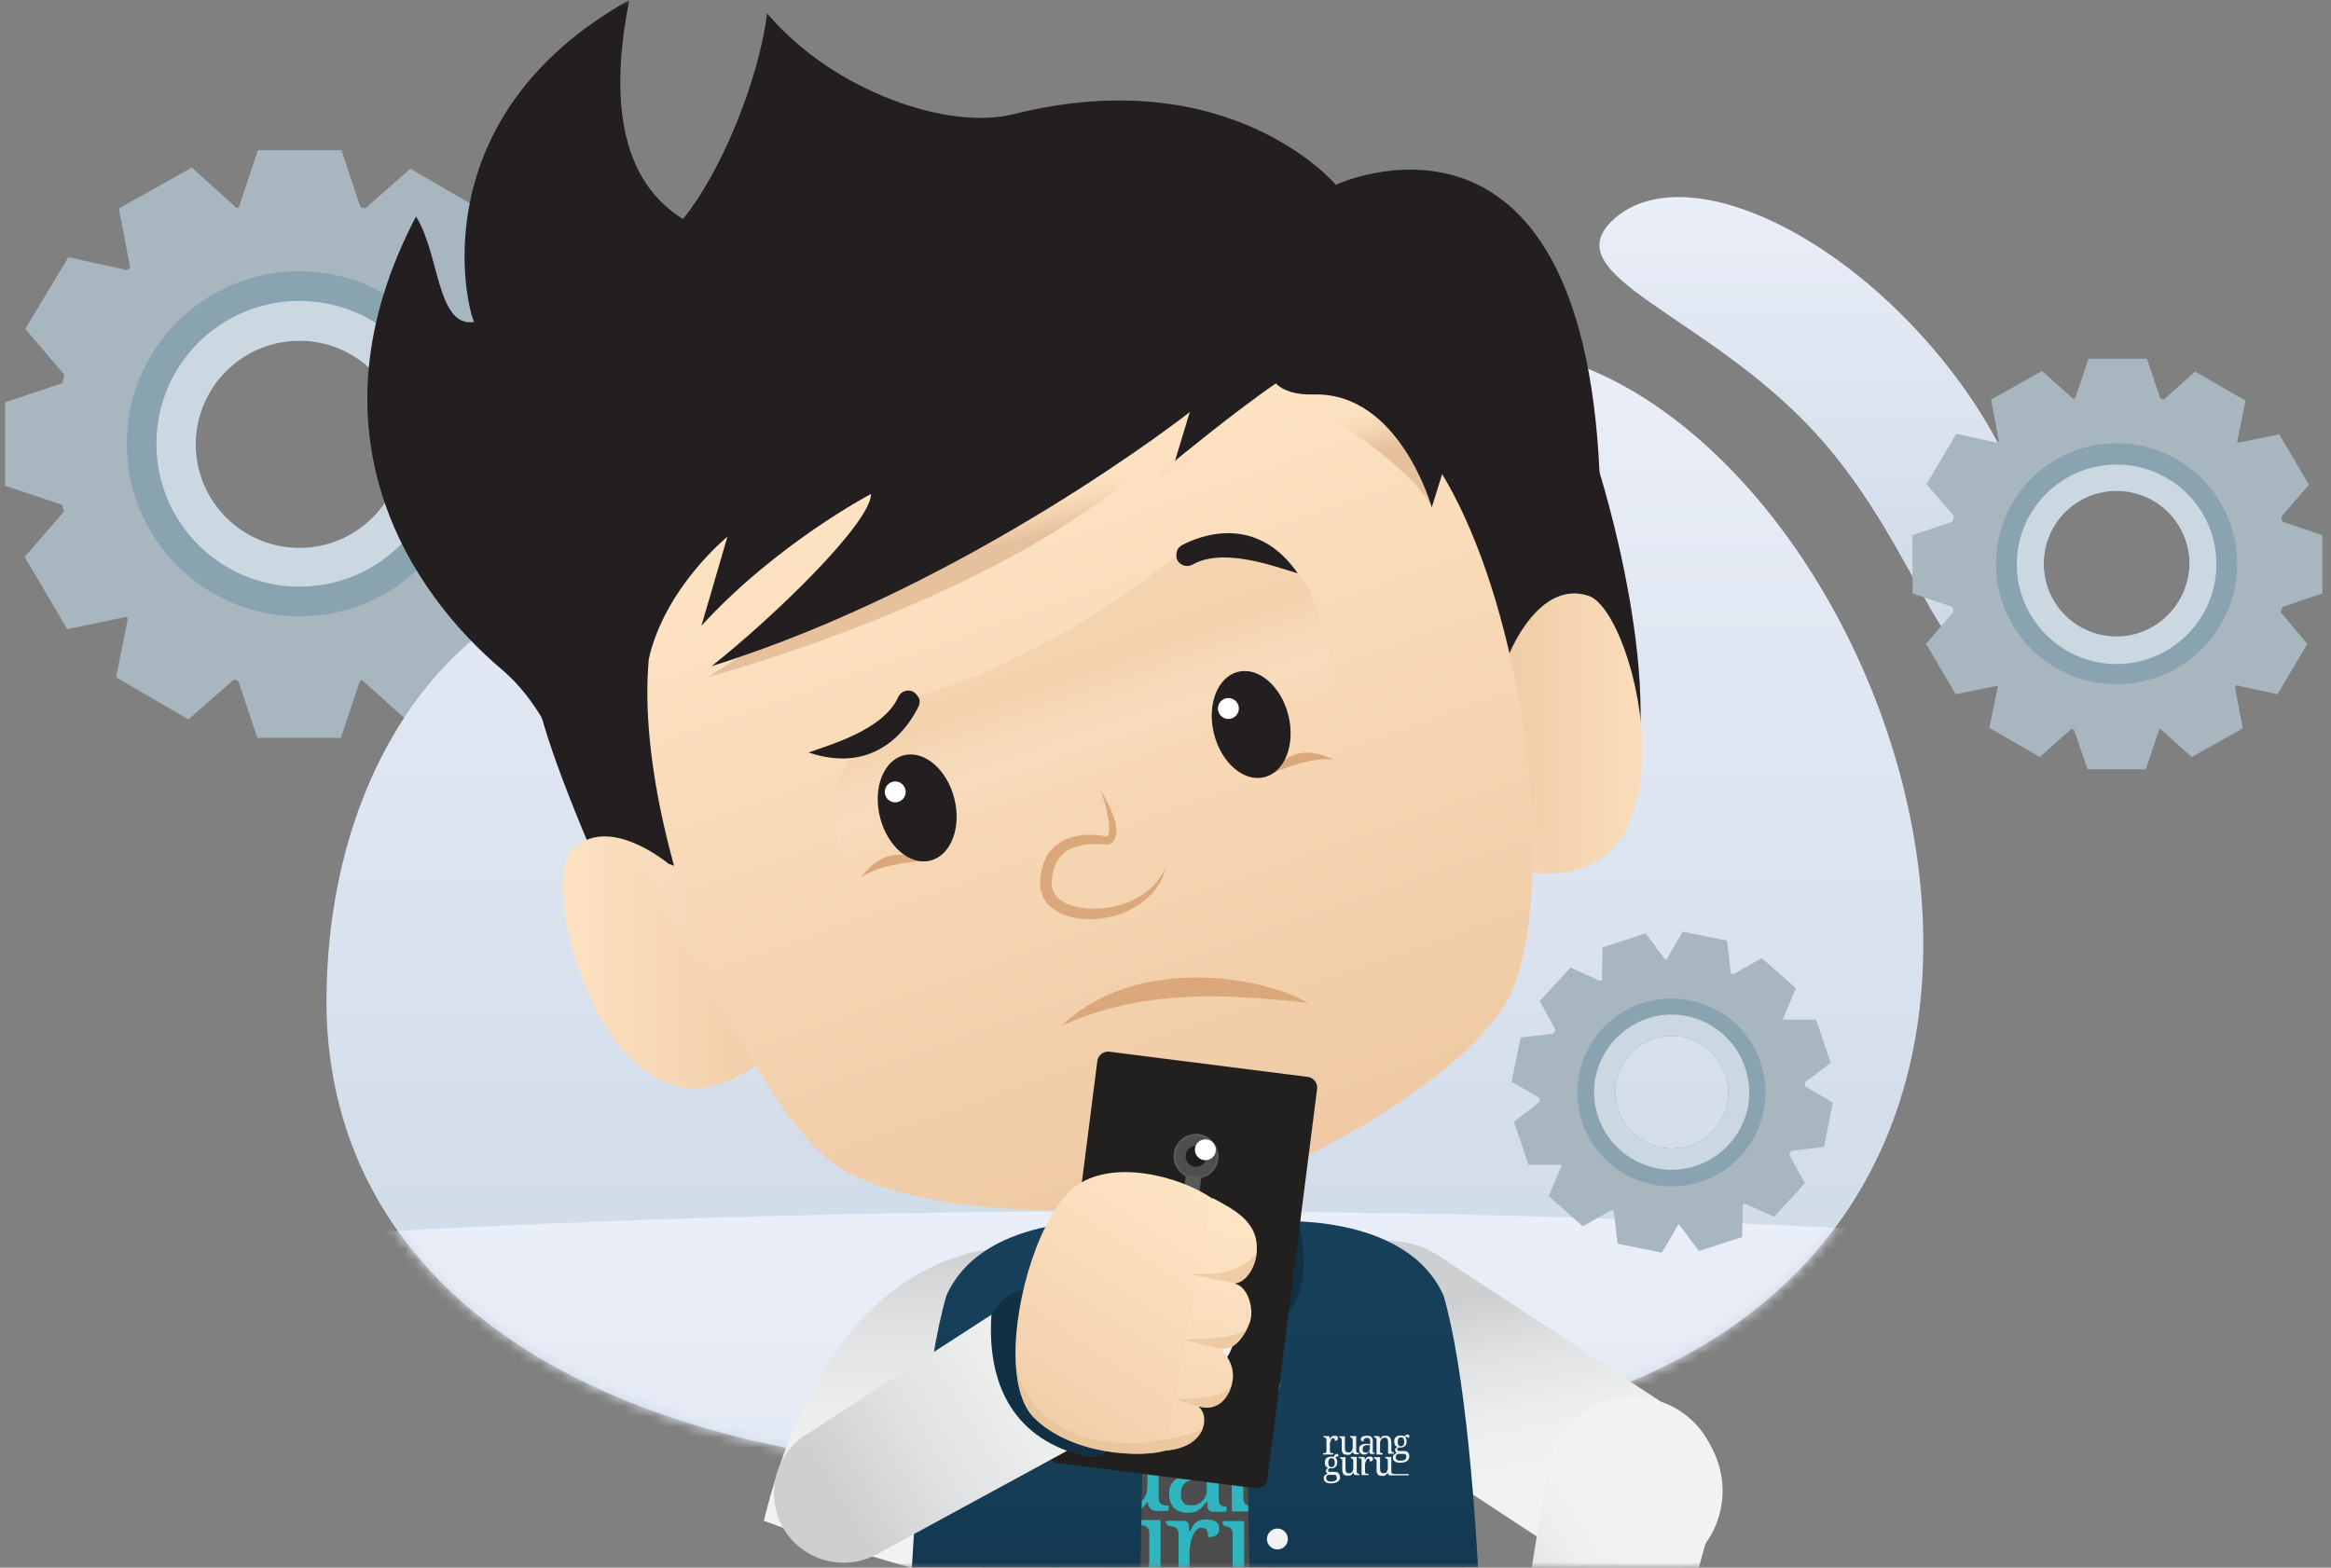 <svg xmlns="http://www.w3.org/2000/svg" xmlns:xlink="http://www.w3.org/1999/xlink" width="223" height="150" viewBox="0 0 223 150">
    <rect x="0" y="0" width="223" height="150" fill="#808080" stroke="none"/>
    <defs>
        <path id="a" d="M0 0h224v150H0z"/>
        <linearGradient id="c" x1="50%" x2="50%" y1="0%" y2="141.456%">
            <stop offset="0%" stop-color="#EAEEF8"/>
            <stop offset="100%" stop-color="#BACCDB"/>
        </linearGradient>
        <path id="d" d="M47.19 29.324C26.87 11.004.118 29.324 0 62.72c0 .829.022 1.658.07 2.485 2.1 35.182 46.921 51.534 112.324 37.748 65.403-13.786 39.479-91.927 5.201-101.777-2.53-.727-4.876-1.06-7.057-1.06-11.651 0-18.612 9.493-24.206 18.985-7.54 12.793-25.298 22.702-39.142 10.222v.001z"/>
        <linearGradient id="e" x1="50%" x2="50%" y1="0%" y2="100%">
            <stop offset="0%" stop-color="#EAEEF8"/>
            <stop offset="100%" stop-color="#BACCDB"/>
        </linearGradient>
        <path id="g" d="M47.19 29.324C26.87 11.004.118 29.324 0 62.72c0 .829.022 1.658.07 2.485 2.1 35.182 46.921 51.534 112.324 37.748 65.403-13.786 39.479-91.927 5.201-101.777-2.53-.727-4.876-1.06-7.057-1.06-11.651 0-18.612 9.493-24.206 18.985-7.54 12.793-25.298 22.702-39.142 10.222v.001z"/>
        <linearGradient id="i" x1="50%" x2="50%" y1="0%" y2="141.456%">
            <stop offset="0%" stop-color="#EAEEF8"/>
            <stop offset="100%" stop-color="#BACCDB"/>
        </linearGradient>
        <linearGradient id="j" x1="41.242%" x2="58.761%" y1="14.353%" y2="85.665%">
            <stop offset="6.43%" stop-color="#CECFD0"/>
            <stop offset="30.05%" stop-color="#E1E2E3"/>
            <stop offset="53.93%" stop-color="#EDEEEE"/>
            <stop offset="78.28%" stop-color="#F1F2F2"/>
        </linearGradient>
        <linearGradient id="k" x1="50.032%" x2="50.032%" y1="99.96%" y2="-.012%">
            <stop offset="22.27%" stop-color="#424142"/>
            <stop offset="47.13%" stop-color="#4B4B4B"/>
            <stop offset="79.5%" stop-color="#4E4E4E"/>
        </linearGradient>
        <linearGradient id="l" x1="49.937%" x2="49.937%" y1="-.004%" y2="99.957%">
            <stop offset="0%" stop-color="#EFCAA5"/>
            <stop offset="38.28%" stop-color="#EBC59F"/>
            <stop offset="88.03%" stop-color="#DFB68F"/>
            <stop offset="100%" stop-color="#DBB18A"/>
        </linearGradient>
        <linearGradient id="m" x1="50.002%" x2="50.002%" y1="99.863%" y2=".015%">
            <stop offset="0%" stop-color="#EFCAA5" stop-opacity="0"/>
            <stop offset="11.61%" stop-color="#EBC5A0" stop-opacity=".116"/>
            <stop offset="61.67%" stop-color="#DFB690" stop-opacity=".617"/>
            <stop offset="100%" stop-color="#DBB18A"/>
        </linearGradient>
        <linearGradient id="n" x1="100%" x2="41.325%" y1="57.416%" y2="57.416%">
            <stop offset="0%" stop-color="#FFE5C5"/>
            <stop offset="100%" stop-color="#EFCAA5"/>
        </linearGradient>
        <linearGradient id="o" x1="66.539%" x2="38.671%" y1="43.782%" y2="50%">
            <stop offset="0%" stop-color="#FFF" stop-opacity="0"/>
            <stop offset="100%" stop-color="#E8C196" stop-opacity=".64"/>
        </linearGradient>
        <linearGradient id="p" x1="0%" x2="66.796%" y1="57.416%" y2="57.416%">
            <stop offset="0%" stop-color="#FFE5C5"/>
            <stop offset="100%" stop-color="#EFCAA5"/>
        </linearGradient>
        <linearGradient id="q" x1="29.177%" x2="58.82%" y1="50%" y2="35.888%">
            <stop offset="0%" stop-color="#FFF" stop-opacity="0"/>
            <stop offset="100%" stop-color="#E8C196" stop-opacity=".64"/>
        </linearGradient>
        <linearGradient id="r" x1="37.567%" x2="68.489%" y1="9.8%" y2="90.406%">
            <stop offset="0%" stop-color="#FFE5C5"/>
            <stop offset="100%" stop-color="#EFCAA5"/>
        </linearGradient>
        <linearGradient id="s" x1="50%" x2="41.372%" y1="53.603%" y2="32.966%">
            <stop offset="0%" stop-color="#FFF" stop-opacity="0"/>
            <stop offset="100%" stop-color="#E8C196" stop-opacity=".64"/>
        </linearGradient>
        <linearGradient id="t" x1="43.654%" x2="50.691%" y1="42.714%" y2="55.984%">
            <stop offset="27.71%" stop-color="#EFCAA5" stop-opacity="0"/>
            <stop offset="60.66%" stop-color="#E4BD97" stop-opacity=".456"/>
            <stop offset="100%" stop-color="#DBB18A"/>
        </linearGradient>
        <linearGradient id="u" x1="49.993%" x2="49.993%" y1=".026%" y2="99.994%">
            <stop offset="6.43%" stop-color="#CECFD0"/>
            <stop offset="30.05%" stop-color="#E1E2E3"/>
            <stop offset="53.93%" stop-color="#EDEEEE"/>
            <stop offset="78.28%" stop-color="#F1F2F2"/>
        </linearGradient>
        <linearGradient id="v" x1="50.011%" x2="50.011%" y1="99.99%" y2="-.017%">
            <stop offset="27.9%" stop-color="#0F3349"/>
            <stop offset="66.15%" stop-color="#153D56"/>
            <stop offset="100%" stop-color="#17405B"/>
        </linearGradient>
        <linearGradient id="w" x1="49.99%" x2="49.99%" y1="99.99%" y2="-.017%">
            <stop offset="27.9%" stop-color="#0F3349"/>
            <stop offset="66.15%" stop-color="#153D56"/>
            <stop offset="100%" stop-color="#17405B"/>
        </linearGradient>
        <linearGradient id="x" x1="32.211%" x2="66.557%" y1="72.783%" y2="28.596%">
            <stop offset="6.43%" stop-color="#CECFD0"/>
            <stop offset="30.05%" stop-color="#E1E2E3"/>
            <stop offset="53.93%" stop-color="#EDEEEE"/>
            <stop offset="78.28%" stop-color="#F1F2F2"/>
        </linearGradient>
        <linearGradient id="y" x1="2.171%" x2="94.558%" y1="72.036%" y2="31.339%">
            <stop offset="6.43%" stop-color="#CECFD0"/>
            <stop offset="30.05%" stop-color="#E1E2E3"/>
            <stop offset="53.93%" stop-color="#EDEEEE"/>
            <stop offset="78.28%" stop-color="#F1F2F2"/>
        </linearGradient>
        <linearGradient id="z" x1="77.468%" x2="19.477%" y1="5.221%" y2="116.165%">
            <stop offset="0%" stop-color="#FFE5C5"/>
            <stop offset="100%" stop-color="#EFCAA5"/>
        </linearGradient>
        <linearGradient id="A" x1="55.975%" x2="43.36%" y1="5.221%" y2="163.67%">
            <stop offset="0%" stop-color="#FFE5C5"/>
            <stop offset="100%" stop-color="#EFCAA5"/>
        </linearGradient>
    </defs>
    <g fill="none" fill-rule="evenodd" transform="translate(-1)">
        <mask id="b" fill="#fff">
            <use xlink:href="#a"/>
        </mask>
        <g mask="url(#b)">
            <path fill="#A7B6BF" fill-rule="nonzero" d="M52.119 49.11s0-.053 0 0c.107-.268.16-.536.214-.804l5.472-1.822v-7.987l-5.472-1.823-.16-.643 3.754-4.342-4.076-6.915-5.633 1.18-.16-.161 1.126-5.629-6.92-4.02-4.344 3.806c-.161-.054-.269-.107-.43-.107l-1.823-5.468h-7.993l-1.823 5.468c-.054 0-.108.053-.215.053l-4.291-3.86-6.973 3.914 1.072 5.628-.268.268-5.632-1.232-4.13 6.86 3.755 4.396c-.054.268-.161.536-.215.804l-5.471 1.823v7.987l5.471 1.822.16.644-3.754 4.34 4.077 6.915 5.632-1.179.16.16-1.126 5.63 6.92 4.02 4.345-3.806h.053c.108.053.269.053.376.107l1.824 5.467h7.992l1.824-5.467c.053 0 .107-.054.214-.054l4.292 3.86 6.973-3.913-1.073-5.629.16-.16.108-.108 5.632 1.233 4.13-6.861-3.754-4.396v.001zm-22.475 3.324c-5.472 0-9.924-4.45-9.924-9.917s4.452-9.917 9.924-9.917c5.47 0 9.923 4.45 9.923 9.917 0 5.468-4.452 9.917-9.923 9.917z"/>
            <path fill="#8AA3B1" fill-rule="nonzero" d="M29.644 25.954c-9.12 0-16.521 7.397-16.521 16.51 0 9.112 7.402 16.51 16.52 16.51 9.12 0 16.522-7.398 16.522-16.51 0-9.113-7.403-16.51-16.521-16.51zm0 26.48c-5.472 0-9.924-4.45-9.924-9.917s4.452-9.917 9.924-9.917c5.47 0 9.923 4.45 9.923 9.917 0 5.468-4.452 9.917-9.923 9.917z"/>
            <path fill="#CBD8E1" fill-rule="nonzero" d="M29.644 28.795c-7.564 0-13.678 6.11-13.678 13.669 0 7.558 6.114 13.668 13.678 13.668 7.563 0 13.678-6.11 13.678-13.668 0-7.559-6.115-13.67-13.678-13.67v.001zm0 23.639c-5.472 0-9.924-4.45-9.924-9.917s4.452-9.917 9.924-9.917c5.47 0 9.923 4.45 9.923 9.917 0 5.468-4.452 9.917-9.923 9.917z"/>
            <path fill="url(#c)" d="M78.42 62.35c-20.32-18.32-47.072 0-47.19 33.396 0 .829.022 1.658.07 2.485 2.1 35.182 46.921 51.534 112.324 37.748 65.403-13.786 39.479-91.927 5.201-101.777-2.53-.727-4.876-1.06-7.057-1.06-11.651 0-18.612 9.493-24.206 18.985-7.54 12.793-25.298 22.702-39.142 10.222v.001z" transform="translate(1)"/>
            <g transform="translate(32.23 33.026)">
                <mask id="f" fill="#fff">
                    <use xlink:href="#d"/>
                </mask>
                <path fill="url(#e)" d="M78.401 82.865c187.934 0 340.285 38.002 340.285 84.881 0 46.88-152.35 84.882-340.285 84.882-187.933 0-340.284-38.003-340.284-84.882 0-46.879 152.35-84.881 340.284-84.881" mask="url(#f)"/>
            </g>
            <g transform="translate(32.23 33.026)">
                <mask id="h" fill="#fff">
                    <use xlink:href="#g"/>
                </mask>
                <g fill-rule="nonzero" mask="url(#h)">
                    <path fill="#A7B6BF" d="M139.939 77.457c.053-.16.16-.268.214-.375l3.111-.375.859-4.235-2.682-1.554v-.376l2.467-1.876-1.395-4.127h-3.11c0-.054-.054-.054-.054-.108l1.233-2.894-3.272-2.895-2.735 1.555c-.054-.054-.161-.054-.215-.107l-.375-3.11-4.238-.857-1.555 2.68h-.108l-1.877-2.52-4.13 1.34-.054 3.11c-.054.053-.107.053-.16.107l-2.844-1.286-2.95 3.216 1.502 2.734c-.054.107-.161.268-.215.375l-3.11.375-.859 4.235 2.682 1.554v.375l-2.467 1.877 1.394 4.127h3.111c0 .054.054.054.054.107l-1.234 2.895 3.272 2.894 2.736-1.554c.054.054.107.054.214.107l.376 3.11 4.238.857 1.555-2.68h.107l1.878 2.519 4.13-1.34.054-3.11c.053 0 .053-.053.107-.053 0 0 .054 0 .054-.053l2.842 1.286 2.95-3.216-1.501-2.734zm-12.337-.697c-2.897-.59-4.774-3.484-4.184-6.379.59-2.894 3.486-4.77 6.383-4.18 2.896.589 4.774 3.484 4.184 6.378-.59 2.895-3.433 4.771-6.383 4.181z"/>
                    <path fill="#8AA3B1" d="M130.498 62.716a8.952 8.952 0 0 0-10.62 6.969c-1.02 4.878 2.091 9.595 6.973 10.613a8.952 8.952 0 0 0 10.62-6.968c1.02-4.878-2.092-9.649-6.973-10.614zm-2.896 14.044c-2.897-.59-4.774-3.484-4.184-6.379.59-2.894 3.486-4.77 6.383-4.18 2.896.589 4.774 3.484 4.184 6.378-.59 2.895-3.433 4.771-6.383 4.181z"/>
                    <path fill="#CBD8E1" d="M130.23 64.217c-4.023-.858-7.939 1.769-8.797 5.736-.858 4.02 1.77 7.933 5.74 8.79 4.022.858 7.938-1.768 8.796-5.735.805-4.02-1.77-7.933-5.739-8.79v-.001zm-2.628 12.543c-2.897-.59-4.774-3.484-4.184-6.379.59-2.894 3.486-4.77 6.383-4.18 2.896.589 4.774 3.484 4.184 6.378-.59 2.895-3.433 4.771-6.383 4.181z"/>
                </g>
            </g>
            <path fill="url(#i)" d="M154.321 21.033c-5.792 5.364 8.93 9.01 19.363 20.408 10.433 11.396 12.627 26.227 18.42 20.862 1.822-1.688 2.698-4.19 2.718-7.183v-.209c-.042-6.495-4.05-15.229-11.124-22.955-7.559-8.258-16.548-13.1-23.128-13.1-2.502 0-4.654.7-6.25 2.177" transform="translate(1)"/>
            <path fill="#A7B6BF" fill-rule="nonzero" d="M219.207 58.604c.054-.214.107-.375.16-.536l3.81-1.286v-5.575l-3.81-1.287c-.053-.16-.106-.321-.106-.482l2.628-3.056-2.843-4.824-3.916.804-.107-.107.805-3.913L211 35.555l-3.004 2.68c-.107-.054-.214-.054-.322-.108l-1.287-3.805h-5.579l-1.287 3.805c-.054 0-.107 0-.16.054l-3.005-2.68-4.88 2.734.75 3.966-.16.161-3.917-.857-2.842 4.824 2.628 3.055c-.054.161-.107.375-.161.536l-3.808 1.287v5.575l3.808 1.286c.054.16.107.322.107.482l-2.628 3.056 2.843 4.824 3.915-.804.108.107-.805 3.913 4.828 2.788 3.004-2.68c.107 0 .16.053.268.053l1.287 3.806h5.579l1.287-3.806c.054 0 .107 0 .107-.053l3.004 2.68 4.881-2.734-.75-3.967.107-.107.053-.053 3.916.857 2.843-4.824-2.521-3.002zM203.49 60.91a6.957 6.957 0 0 1-6.973-6.968 6.957 6.957 0 0 1 6.973-6.969 6.957 6.957 0 0 1 6.974 6.969c-.054 3.859-3.165 6.968-6.974 6.968z"/>
            <path fill="#8AA3B1" fill-rule="nonzero" d="M203.49 42.416a11.511 11.511 0 0 0-11.532 11.525c0 6.378 5.15 11.524 11.532 11.524a11.511 11.511 0 0 0 11.533-11.524c0-6.326-5.15-11.525-11.533-11.525zm0 18.493a6.957 6.957 0 0 1-6.973-6.968 6.957 6.957 0 0 1 6.973-6.969 6.957 6.957 0 0 1 6.974 6.969c-.054 3.859-3.165 6.968-6.974 6.968z"/>
            <path fill="#CBD8E1" fill-rule="nonzero" d="M203.49 44.453c-5.256 0-9.547 4.288-9.547 9.541s4.29 9.542 9.547 9.542c5.257 0 9.548-4.289 9.548-9.542 0-5.307-4.29-9.541-9.548-9.541zm0 16.456a6.957 6.957 0 0 1-6.973-6.968 6.957 6.957 0 0 1 6.973-6.969 6.957 6.957 0 0 1 6.974 6.969c-.054 3.859-3.165 6.968-6.974 6.968z"/>
            <path fill="url(#j)" d="M125.897 135.439l-23.256-15.277c-4-2.635-9.359-1.51-12 2.457-2.641 3.992-1.513 9.34 2.462 11.975l23.256 15.276c4 2.636 9.359 1.51 12-2.456 2.641-3.992 1.538-9.365-2.462-11.975z" transform="translate(36)"/>
            <path fill="url(#k)" d="M80.308 115.812c-5.641 0-13.103 2.354-17.744 4.069-2.692.972-4.667 3.378-5.256 6.32-4.898 24.846-5.129 40.43-3.36 54.426.231 1.894 1.54 2.687 1.796 4.606 0 0 24.05 8.035 47.18 0 .204-1.28 1.435-2.559 1.614-3.838 2.18-14.56 2.103-29.068-3.23-55.45-.564-2.789-2.41-5.117-4.923-6.14-4.077-1.74-10.564-3.993-16.077-3.993z" transform="translate(36)"/>
            <g fill="#2EB5C0">
                <path fill-rule="nonzero" d="M106.18 151.661a1.46 1.46 0 0 0-.334-.537 1.522 1.522 0 0 0-.59-.358 2.902 2.902 0 0 0-.897-.128h-1.308c-.102 0-.205 0-.282-.026a.75.75 0 0 1-.23-.05c-.052-.026-.103-.078-.154-.129a.51.51 0 0 1-.052-.23.73.73 0 0 1 .052-.23c.025-.077.077-.128.128-.205.051-.051.102-.102.18-.154.076-.05.128-.076.204-.128a.28.28 0 0 1 .129.026h.487c.359 0 .666-.051.923-.153.256-.103.487-.23.64-.41.18-.179.309-.384.386-.64.076-.255.128-.511.128-.793 0-.332-.052-.614-.128-.819-.103-.256-.206-.46-.41-.665-.026-.026-.052-.077-.078-.102-.025-.026-.025-.077 0-.128a.55.55 0 0 1 .103-.128c.051-.051.128-.103.205-.154.077-.05.128-.05.18-.076.05 0 .102 0 .153.025.039.02.074.045.103.077l.026.025c.025.052.077.052.128.026.051-.051.102-.077.128-.128a.765.765 0 0 0 .103-.205.354.354 0 0 0 0-.23l-.077-.23c-.052-.077-.077-.128-.154-.18a.516.516 0 0 0-.205-.102.436.436 0 0 0-.257 0c-.077.026-.18.052-.282.103-.105.062-.2.14-.282.23a1.72 1.72 0 0 0-.18.281 1.563 1.563 0 0 0-.128.308v.025c-.025.051-.076.077-.128.051-.051-.025-.077-.025-.128-.05-.128-.026-.23-.078-.385-.078-.128-.025-.282-.025-.41-.025-.359 0-.692.05-.949.153a1.77 1.77 0 0 0-.692.435c-.18.18-.308.41-.41.666-.103.255-.128.563-.128.895 0 .205.025.384.077.563.05.18.102.358.205.512.077.153.205.281.333.41.128.127.282.204.436.28a2.38 2.38 0 0 0-.59.487.943.943 0 0 0-.18.588c0 .128.026.23.052.333.026.102.077.18.154.282a.78.78 0 0 0 .205.204c.077.051.154.103.23.128a1.66 1.66 0 0 0-.538.154c-.18.077-.333.179-.461.307a1.42 1.42 0 0 0-.436 1.023c0 .538.205.947.59 1.254.41.307 1 .435 1.82.435a5.37 5.37 0 0 0 1.36-.153c.384-.103.717-.256.973-.435.257-.18.436-.41.565-.691.128-.256.18-.563.18-.896 0-.205-.027-.435-.104-.64h.001zm-3.539-5.296c.154-.256.436-.384.795-.384.385 0 .64.128.795.384.154.256.23.64.23 1.151 0 .256-.025.46-.05.665a1.24 1.24 0 0 1-.18.461.598.598 0 0 1-.308.256 1.295 1.295 0 0 1-.487.077c-.385 0-.641-.128-.82-.333-.154-.23-.257-.588-.257-1.1.051-.538.128-.921.282-1.177zm2.59 6.755a.949.949 0 0 1-.334.435 1.48 1.48 0 0 1-.64.281c-.283.077-.616.103-1.026.103-.282 0-.539-.026-.744-.103a1.345 1.345 0 0 1-.461-.255.963.963 0 0 1-.231-.384 1.487 1.487 0 0 1-.077-.486c0-.23.026-.41.103-.563a.925.925 0 0 1 .282-.333c.128-.077.256-.128.41-.154a2.9 2.9 0 0 1 .461-.05h1.129c.18 0 .359.025.512.05.127.018.25.062.36.128.103.07.183.167.23.282.051.102.077.256.077.435.05.205.033.42-.051.614z"/>
                <path d="M101.487 139.046a.605.605 0 0 1 .205.23c.058.129.084.27.077.41v3.608c0 .18-.025.333-.077.435a.697.697 0 0 1-.205.256.857.857 0 0 1-.308.128c-.102.026-.358.026-.512.026-.052 0-.103.05-.103.102v.281a.11.11 0 0 0 .103.103h3.359c.05 0 .102-.051.102-.103v-.281a.11.11 0 0 0-.102-.102h-.231c-.128 0-.257 0-.36-.026a1.448 1.448 0 0 1-.307-.102.605.605 0 0 1-.205-.23.896.896 0 0 1-.077-.41v-1.817c0-.153 0-.307.026-.486l.077-.537a2.12 2.12 0 0 1 .154-.538c.05-.179.128-.332.205-.46.077-.128.18-.23.307-.333a.63.63 0 0 1 .385-.128c.23 0 .385.077.487.205.077.128.128.332.128.588 0 .051.052.103.103.103.154 0 .282-.026.41-.052.128-.05.257-.102.334-.179.076-.076.153-.153.179-.256.051-.102.051-.204.051-.332 0-.256-.102-.486-.307-.614-.206-.154-.513-.23-.95-.23-.256 0-.46.025-.64.102a1.28 1.28 0 0 0-.718.691 3.26 3.26 0 0 0-.18.307c-.025.05-.102.025-.102-.026v-.46a.486.486 0 0 0-.487-.487h-1.616c-.051 0-.102.052-.102.103 0 .204.18.384.384.41.103 0 .18 0 .231.025.103-.026.205.025.282.076z"/>
                <path fill-rule="nonzero" d="M115.513 141.042c-.898.026-1.564.18-2 .487-.436.307-.667.767-.667 1.381 0 .307.051.589.128.82.103.23.205.434.385.588.154.153.359.256.564.332.23.077.462.103.718.103.23 0 .462-.026.615-.077.18-.051.334-.128.462-.23.128-.103.256-.205.385-.359.102-.128.41-.435.41-.435v.512c0 .256.205.486.487.486h1.23c.052 0 .103-.05.103-.102v-.307c0-.051-.025-.077-.077-.102-.077 0-.23-.026-.282-.026-.102-.026-.153-.077-.23-.128a.8.8 0 0 1-.129-.256c-.025-.102-.025-.23-.025-.41v-2.993a3.42 3.42 0 0 0-.128-.947 1.305 1.305 0 0 0-.41-.614c-.19-.166-.42-.28-.667-.333-.257-.076-.564-.102-.923-.102-.283 0-.565.026-.821.051-.256.051-.487.103-.667.205-.18.077-.333.205-.461.333a.81.81 0 0 0-.154.511c0 .256.077.46.256.563.154.103.36.154.641.154a.11.11 0 0 0 .103-.103c0-.153.026-.281.026-.409a1.13 1.13 0 0 1 .153-.41.688.688 0 0 1 .334-.255 1.43 1.43 0 0 1 .538-.103c.231 0 .436.026.564.103.14.067.256.174.334.307.077.128.128.281.154.46.025.18.025.359.025.563v.614c0 .052-.051.103-.102.103l-.872.025zm.949 1.382c0 .256-.026.46-.103.665a1.7 1.7 0 0 1-.308.512c-.14.14-.306.252-.487.333-.18.077-.41.102-.64.102-.309 0-.565-.077-.719-.256-.154-.179-.23-.46-.23-.819 0-.23.025-.435.076-.588.052-.18.154-.307.282-.435.129-.128.308-.205.539-.282.23-.076.487-.102.82-.127l.641-.026c.052 0 .103.051.103.102v.82h.026v-.001z"/>
                <path d="M106.026 138.51c0 .204.153.383.359.409h.025c.103.025.205.05.308.102a.605.605 0 0 1 .205.23c.051.103.077.23.077.41v2.789c0 .384.051.742.128 1.023.077.282.205.512.36.717.153.179.358.332.589.41.23.076.513.127.82.127.18 0 .36-.026.539-.051.36-.058.692-.228.949-.486.102-.103.256-.307.359-.435.025-.026.077-.026.077.025 0 .435.358.794.794.794h1.103c.051 0 .103-.052.103-.103v-.307c0-.051-.052-.102-.077-.102-.103 0-.231 0-.308-.026a1.426 1.426 0 0 1-.308-.102.605.605 0 0 1-.205-.23.896.896 0 0 1-.077-.41v-4.862c0-.05-.051-.102-.102-.102h-1.872c-.051 0-.103.051-.103.102 0 .205.154.384.36.41h.05a.79.79 0 0 1 .308.128.697.697 0 0 1 .205.256c.052.102.077.255.077.435v2.38c0 .28-.025.537-.077.767-.051.23-.154.435-.256.588-.13.155-.286.285-.462.384-.18.103-.41.128-.666.128-.231 0-.436-.025-.59-.102a1.135 1.135 0 0 1-.385-.307c-.102-.128-.154-.307-.205-.486-.051-.205-.051-.41-.051-.666v-3.89c0-.05-.051-.101-.103-.101h-1.871c-.052.05-.077.102-.077.153v.001z"/>
                <path fill-rule="nonzero" d="M124.846 144.701c-.128.128-.23.256-.333.435a1.42 1.42 0 0 0-.128.589c0 .537.205.947.615 1.254.41.307 1 .46 1.82.46.539 0 .975-.05 1.385-.153.385-.102.718-.256.974-.435.257-.18.436-.41.565-.691.128-.281.18-.563.18-.896 0-.255-.027-.486-.103-.69a1.564 1.564 0 0 0-.334-.563 1.522 1.522 0 0 0-.59-.359 3.028 3.028 0 0 0-.897-.128h-1.308c-.102 0-.205 0-.282-.025-.102 0-.154-.026-.23-.051-.077-.026-.103-.077-.154-.128a.51.51 0 0 1-.052-.23.73.73 0 0 1 .052-.23c.025-.078.077-.129.128-.206.051-.05.102-.102.18-.153.05-.026.102-.077.179-.102.025-.026.051-.026.102-.026h.564c.36 0 .667-.051.924-.154.247-.09.474-.23.666-.409.18-.18.308-.384.385-.64.077-.256.128-.511.128-.793 0-.333-.051-.614-.128-.819-.077-.179-.154-.358-.257-.486-.025-.051-.025-.102.026-.128.051-.025.077-.025.128-.051.077-.026.18-.026.257-.026.077 0 .154 0 .205.026.048.026.092.06.128.102.026.051.051.077.051.128v.051c0 .052.052.077.103.077a.371.371 0 0 0 .18-.051.47.47 0 0 0 .281-.333c.026-.076.026-.153.026-.23a.746.746 0 0 0-.051-.23c-.026-.077-.077-.128-.128-.205a.558.558 0 0 0-.206-.128.958.958 0 0 0-.307-.051c-.128 0-.257.026-.36.051l-.307.154a.984.984 0 0 0-.256.204l-.129.128c-.025.026-.076.051-.128.026-.051-.026-.102-.051-.154-.102-.102-.052-.205-.077-.307-.128-.128-.026-.231-.077-.385-.077-.128-.026-.282-.026-.41-.026-.36 0-.692.051-.949.154-.282.102-.513.23-.692.435-.18.179-.308.41-.41.665-.103.256-.129.563-.129.896 0 .204.026.383.077.563.052.179.103.358.205.511.103.154.206.282.334.41.077.077.18.153.282.204.077.052.077.128 0 .18-.18.128-.334.255-.41.383a.943.943 0 0 0-.18.589c0 .128.026.23.051.333a.61.61 0 0 0 .154.281.78.78 0 0 0 .205.205.56.56 0 0 0 .129.077c.025.025.025.076 0 .076-.141.027-.279.07-.41.128a3.68 3.68 0 0 0-.565.358zm1.41-5.45c.154-.256.436-.384.795-.384.385 0 .641.128.82.384.155.256.232.64.232 1.152 0 .256-.026.46-.052.665-.025.18-.102.333-.18.46a.566.566 0 0 1-.333.256 1.295 1.295 0 0 1-.487.077c-.384 0-.64-.128-.82-.358-.154-.23-.257-.589-.257-1.1.052-.512.129-.896.282-1.152zm-.794 5.86a.925.925 0 0 1 .282-.333c.128-.077.256-.128.41-.153a2.81 2.81 0 0 1 .487-.051h1.154c.205 0 .359 0 .513.05.154.026.282.077.384.129.103.076.18.153.231.281a1.1 1.1 0 0 1 .077.435c0 .205-.026.384-.103.563a.949.949 0 0 1-.333.435 1.48 1.48 0 0 1-.64.282c-.283.076-.616.102-1.027.102-.307 0-.538-.026-.743-.102a.992.992 0 0 1-.462-.256c-.102-.103-.205-.23-.23-.384a1.487 1.487 0 0 1-.077-.486.868.868 0 0 1 .077-.512z"/>
                <path fill-rule="nonzero" d="M123.615 139.558a2.716 2.716 0 0 0-.384-.716 1.99 1.99 0 0 0-.616-.41 2.63 2.63 0 0 0-.82-.128c-.18 0-.36.026-.539.052a1.55 1.55 0 0 0-.487.153c-.154.077-.282.18-.436.333a6.03 6.03 0 0 0-.333.384c-.026.05-.103.025-.103-.052v-.23a.514.514 0 0 0-.512-.512h-1.41c-.052 0-.103.052-.103.103 0 .204.154.384.359.41h.025c.103.025.206.05.308.101a.605.605 0 0 1 .205.23c.058.129.084.27.077.41v4.836a.11.11 0 0 0 .103.103h1.872c.05 0 .102-.051.102-.103v-.307c0-.05-.051-.102-.077-.102-.102 0-.23 0-.308-.026a1.087 1.087 0 0 1-.307-.102.605.605 0 0 1-.205-.23.896.896 0 0 1-.077-.41v-2.456c0-.256.025-.486.077-.717.05-.23.128-.435.23-.588.103-.18.257-.307.436-.41.18-.102.41-.153.667-.153.23 0 .436.025.59.102.319.147.54.445.589.793.052.205.077.41.077.666v3.915c0 .05.052.102.103.102h1.846c.051 0 .103-.051.103-.102v-.307c0-.051-.052-.103-.077-.103-.103 0-.231 0-.308-.025-.103-.026-.205-.051-.282-.128-.077-.051-.128-.154-.18-.256a1.018 1.018 0 0 1-.076-.435v-2.738c0-.333-.052-.665-.129-.947zm-17.41 6.065c0 .204.154.383.36.41h.025c.102.025.205.05.307.101a.605.605 0 0 1 .206.23.92.92 0 0 1 .076.41v2.79c0 .383.052.741.129 1.023.077.281.205.512.359.716.154.18.359.333.59.41.23.076.512.128.82.128.18 0 .359-.026.538-.052a1.55 1.55 0 0 0 .488-.153c.153-.077.307-.18.461-.333.103-.102.257-.307.36-.435.025-.025.076-.025.076.026 0 .435.359.793.795.793h1.102c.052 0 .103-.051.103-.102v-.307c0-.052-.051-.103-.077-.103-.102 0-.23 0-.308-.025a1.448 1.448 0 0 1-.307-.103.605.605 0 0 1-.205-.23.896.896 0 0 1-.077-.41v-4.861c0-.051-.052-.102-.103-.102h-1.872a.109.109 0 0 0-.102.102c0 .205.154.384.359.41h.051c.103.025.205.05.308.127a.697.697 0 0 1 .205.256c.051.102.077.256.077.435v2.38c0 .281-.026.537-.077.767-.051.23-.154.435-.257.589-.13.155-.286.285-.461.384-.18.102-.41.128-.667.128-.23 0-.436-.026-.59-.103a1.135 1.135 0 0 1-.384-.307c-.103-.128-.154-.307-.205-.486-.052-.205-.052-.41-.052-.665v-3.89c0-.05-.05-.102-.102-.102h-1.872c-.051.051-.077.102-.077.154zm11.128 0c-.205-.154-.512-.23-.948-.23-.257 0-.462.025-.641.102a1.28 1.28 0 0 0-.718.691 3.26 3.26 0 0 0-.18.307c-.025.05-.102.025-.102-.026v-.46a.486.486 0 0 0-.488-.487h-1.615c-.051 0-.103.051-.103.103 0 .204.18.383.385.41.103 0 .18 0 .23.025.103.025.206.05.309.102a.605.605 0 0 1 .205.23c.05.103.077.23.077.41v4.836c0 .051.05.102.102.102h2.18c.05 0 .102-.05.102-.102v-.282c0-.05-.051-.102-.102-.102h-.282c-.129 0-.257 0-.36-.026-.102-.025-.205-.05-.307-.102a.605.605 0 0 1-.205-.23.896.896 0 0 1-.077-.41v-1.816c0-.154 0-.307.026-.487l.076-.537a2.12 2.12 0 0 1 .154-.537c.052-.18.128-.333.205-.46a1.24 1.24 0 0 1 .308-.333.63.63 0 0 1 .385-.128c.23 0 .384.076.487.204.077.128.128.333.128.589 0 .051.051.102.103.102.154 0 .282-.025.41-.051.128-.051.256-.102.333-.18.077-.076.154-.153.18-.255.051-.102.051-.205.051-.333a.746.746 0 0 0-.308-.64v.001zm7.308 5.629c-.077 0-.18 0-.256-.026a1.357 1.357 0 0 1-.308-.102.605.605 0 0 1-.205-.23.896.896 0 0 1-.077-.41v-4.861a.11.11 0 0 0-.103-.103h-1.871a.11.11 0 0 0-.103.103c0 .204.154.383.359.41h.051a.79.79 0 0 1 .308.127.697.697 0 0 1 .205.256c.051.102.077.256.077.435v2.38c0 .281-.026.537-.077.767-.051.23-.154.435-.256.589-.13.155-.286.285-.462.384-.18.102-.41.128-.667.128-.23 0-.435-.026-.59-.103a1.135 1.135 0 0 1-.384-.307c-.103-.128-.154-.307-.205-.486-.051-.205-.051-.41-.051-.665v-3.89c0-.05-.052-.102-.103-.102h-1.872a.11.11 0 0 0-.102.102c0 .205.154.384.359.41h.025c.103.025.205.05.308.102a.605.605 0 0 1 .205.23c.051.103.077.23.077.41v2.789c0 .384.051.742.128 1.023.077.282.205.512.36.717.153.179.358.332.589.41.23.076.513.127.82.127.18 0 .36-.025.539-.051.36-.058.692-.228.949-.486.102-.103.256-.307.359-.435.025-.026.077-.026.077.025 0 .435.359.794.794.794h6.231c.052 0 .103-.052.103-.103v-.307c0-.05-.051-.102-.103-.102h-5.128v.051z"/>
            </g>
            <path fill="url(#l)" d="M86.41 118.729v-9.928H72.23v9.928c-1.846.665-3 1.56-3 2.584 0 1.996 6.692 8.752 10.103 8.752 3.205 0 10.102-6.756 10.102-8.752-.026-1.023-1.18-1.944-3.026-2.584h.001z" transform="translate(36)"/>
            <path fill="url(#m)" d="M74.82 107.828l-2.59 3.839v7.062c2.718 1.254 7.615 2.124 14.18-.026v-9.851l-3.18-.998h-8.41v-.026z" transform="translate(36)"/>
            <path fill="#231F20" d="M123.026 36.72c-1.616-3.2.564-8.394.564-8.394l5.205-10.645s23.487-11.002 25.23 27.585c-2.487-2.508-3.64-4.913-3.64-4.913l-1.077 4.81-.77-2.507s-1.333 2.61-1.743 2.712c-.41.102-4.513-4.683-4.513-4.683l-1.718 6.525-.974-3.864c0-.025-12.41 1.536-16.564-6.627v.001z"/>
            <path fill="#231F20" d="M57.41 80.936s-2.077-11.54-8.359-16.837c-8.795-7.421-19.077-22.697-8.256-43.373 2.256 3.48 1.974 10.645 5.564 10.082-.718-1.407-5.154-19.6 14.846-30.808-1.487 7.42-1.77 16.684 5.128 20.957 3.641-4.427 7.257-13.28 8.052-19.678 6.41 7.549 17.436 11.208 23.564 9.647 20.795-5.194 30.82 6.73 30.82 6.73s11.77 15.43 3 21.622c.026.026-28.923 28.71-74.359 41.658z"/>
            <path fill="#231F20" d="M153.897 44.805s7.154 22.21 2.462 33.06c-4.667 10.85-90.41 21.75-90.41 21.75S51.077 69.6 52.154 63.945c1.077-5.655 15.872-16.607 15.872-16.607l71.41-17.86 13.18 9.186 1.281 6.141z"/>
            <path fill="url(#n)" d="M109.411 62.512s2.82-7.088 7.564-5.501c4.743 1.586 11.128 29.349-6.437 26.355-17.59-2.993-1.127-20.854-1.127-20.854z" transform="translate(36)"/>
            <path fill="url(#o)" d="M117.308 82.624c1.256-7.062-.051-20.342-.667-25.716-4.538-1.151-7.23 5.578-7.23 5.578s-16.463 17.861 1.127 20.855c2.846.512 5.051.179 6.769-.717h.001z" style="mix-blend-mode:multiply" transform="translate(36)"/>
            <path fill="url(#p)" d="M28.948 82.65s-5.82-4.913-9.255-1.28c-3.436 3.634 4.052 31.116 18.129 20.19 14.05-10.927-8.872-18.91-8.872-18.91h-.002z" transform="translate(36)"/>
            <path fill="url(#q)" d="M28.948 82.65s-3.87-3.25-7.152-2.508c1.384 5.655 4.562 16.403 9.896 23.976 1.872-.05 3.923-.819 6.129-2.533 14.05-10.952-8.873-18.935-8.873-18.935z" style="mix-blend-mode:multiply" transform="translate(36)"/>
            <path fill="url(#r)" d="M44.026 110.771c6.615 5.835 27.384 5.911 35.948 3.788 8.564-2.15 26.82-12.001 29.898-20.266 5.077-13.613-1.077-50.025-14.154-56.346-15.256-7.395-55.872 2.764-65.846 16.48-8.564 11.744 3.23 46.723 14.154 56.344z" transform="translate(36)"/>
            <path fill="url(#s)" d="M52.462 66.734s12.128-3.07 25.076-13.562C83 52.354 87 53.02 89.154 54.862c2.154 1.842 4.59 12.87 4.18 18.167-.385 5.271-29.052 20.88-42.77 16.581-4.564-1.433-6.59-11.77-5.64-14.355.948-2.584 5.384-8.52 7.538-8.52v-.001z" opacity=".5" style="mix-blend-mode:multiply" transform="translate(36)"/>
            <g transform="translate(115.744 63.203)">
                <path fill="#DBA87B" d="M6.205 11.156s4.128-2.098 6.692-1.663c-1.82-.742-3.718-1.586-6.692 1.663z"/>
                <ellipse cx="4.953" cy="6.122" fill="#231F20" rx="3.666" ry="5.195" transform="rotate(-14.075 4.953 6.122)"/>
                <circle cx="2.772" cy="4.59" r="1" fill="#FFF" transform="rotate(-14.075 2.772 4.59)"/>
            </g>
            <path fill="#231F20" d="M114.103 52.149c1.615-.845 7.05-3.07 11.05 2.712-1.897-.537-7.025-2.559-10.05-.844-.693.384-1.565-.077-1.565-.845v-.153c.026-.384.231-.691.565-.87z"/>
            <g transform="translate(83.18 71.135)">
                <path fill="#DBA87B" d="M6.82 11.208S2.18 11.31.129 12.87c1.257-1.484 2.539-3.122 6.693-1.663l-.002.001z"/>
                <ellipse cx="5.563" cy="6.171" fill="#231F20" rx="3.666" ry="5.195" transform="rotate(-14.075 5.563 6.171)"/>
                <circle cx="3.465" cy="4.639" r="1" fill="#FFF" transform="rotate(-14.075 3.465 4.639)"/>
            </g>
            <path fill="#231F20" d="M88.872 67.604c-.795 1.638-3.82 6.653-10.513 4.401 1.846-.69 7.154-2.124 8.564-5.296.333-.717 1.282-.87 1.77-.23.025.05.076.102.102.127.23.282.23.665.077.998z"/>
            <path fill="#DBA87B" fill-rule="nonzero" d="M126.154 95.981s-.385-.05-1.051-.127a58.136 58.136 0 0 0-2.744-.256 35.88 35.88 0 0 0-1.82-.128c-.642-.026-1.334-.077-2.026-.103-.692-.025-1.436-.025-2.154-.025-.744.025-1.487.025-2.205.077-.385.025-.744.05-1.103.076-.359.026-.743.077-1.102.103-.718.076-1.436.204-2.103.307-.692.128-1.333.256-1.949.41a23.87 23.87 0 0 0-1.743.485c-.539.154-1.026.333-1.462.486-.436.18-.82.308-1.128.435-.615.282-.974.41-.974.41s.282-.282.795-.717c.256-.204.59-.46.974-.742.41-.256.846-.563 1.359-.844a17.952 17.952 0 0 1 1.718-.819c.663-.265 1.34-.495 2.026-.69.73-.216 1.476-.379 2.23-.487.385-.051.77-.128 1.154-.153.385-.052.795-.077 1.18-.103a24.182 24.182 0 0 1 2.359-.025c.769.025 1.538.076 2.256.179 1.462.179 2.795.46 3.923.793.51.143 1.015.305 1.513.486.436.154.82.333 1.128.46.59.333.949.512.949.512zm-19.898-20.419c.462.742.872 1.535 1.206 2.354.153.435.282.845.333 1.33.026.231.026.487-.051.768a1.425 1.425 0 0 1-.18.41c-.077.128-.205.23-.359.332l-.077.052h-.154c-.461-.026-.948-.077-1.41-.052a7.288 7.288 0 0 0-1.333.18c-.41.128-.846.255-1.18.511-.102.052-.18.128-.256.18-.077.076-.154.127-.23.204-.13.154-.283.307-.36.486l-.154.256-.128.282c-.102.179-.128.41-.18.614-.076.205-.076.435-.102.64l-.026.153v.486l.052.23c.025.077.05.18.077.256.05.077.077.154.128.256l.154.23c.256.282.59.538.974.717.385.18.82.307 1.256.384.436.102.898.128 1.36.128a8.86 8.86 0 0 0 2.717-.41c.436-.153.872-.307 1.282-.537.41-.205.795-.46 1.18-.768.359-.281.692-.64.974-.998.308-.358.539-.793.744-1.228-.128.46-.257.947-.513 1.382a5.07 5.07 0 0 1-.897 1.203 7.03 7.03 0 0 1-1.154.972c-.41.281-.872.512-1.334.716a9.134 9.134 0 0 1-2.974.666c-.513.025-1.026 0-1.538-.077a5.793 5.793 0 0 1-1.539-.435c-.487-.23-.974-.537-1.359-.972-.1-.109-.186-.23-.256-.359-.077-.128-.154-.255-.205-.383a8.306 8.306 0 0 1-.154-.435c-.026-.154-.052-.307-.077-.487-.026-.153 0-.255 0-.383v-.231l.025-.204c.052-.256.052-.512.129-.794.077-.256.128-.511.256-.767l.154-.384c.077-.128.154-.23.23-.358.129-.256.36-.435.54-.64.102-.102.204-.18.332-.256.103-.077.231-.18.334-.23.461-.307 1-.46 1.513-.563a6.222 6.222 0 0 1 1.538-.103c.513.026 1 .077 1.487.18l-.23.05c.05-.025.102-.05.128-.102a.412.412 0 0 0 .102-.179c.052-.153.077-.332.077-.537 0-.41-.051-.819-.154-1.228-.128-.87-.41-1.69-.718-2.508z"/>
            <path fill="url(#t)" d="M37.59 61.693l-4.82 3.07s29.615-7.855 43.179-21.672c0 1.868.154 2.456.154 2.456s8.538-3.864 9.743-6.346c2.949 0 2.128.614 4.051.154 1.924-.46 10.975 6.269 12.077 9.237.334-4.58-1.666-8.367-1.666-8.367l-7.872-8.265-10.282.972-17.333 8.956L37.59 61.693z" opacity=".65" transform="translate(36)"/>
            <path fill="#231F20" d="M63.051 63.1c1.564-6.908 7.539-11.744 7.539-11.744l-2.487 8.52c7.205-7.88 16.23-12.615 16.23-12.615-.025 2.79-9.333 11.797-15.256 16.48 24.64-7.703 45.744-24.31 45.744-24.31l-1.41 4.658s5.845-4.811 9.64-7.395c.718.69 1.872 1.1 3.641 1.049 8.205-.205 11.282 10.798 11.282 10.798l1.641-5.246s-7.82-30.194-43.897-21.161C59.64 31.192 59 56.32 63.05 63.1h.001z"/>
            <path fill="url(#u)" d="M63.103 119.42s-18.026-2.61-25.026 26.1c8.513 3.173 20.436 6.218 20.436 6.218l6.077-21.212-1.487-11.106z" transform="translate(36)"/>
            <path fill="url(#v)" d="M74.435 127.66s-.41 53.53-2.205 57.086c-1 1.945-15.59-.92-19.282-2.021-2.205-3.992-1.384-45.163 2.59-58.75 3.641-8.164 16.59-7.09 16.59-7.09s-3.667 5.835 2.307 10.773v.002z" transform="translate(36)"/>
            <path fill="#113044" d="M110.436 127.66s2.282-2.585 1.051-4.3c-1.23-1.714-4.051-3.914-3.333-6.499-.898-1.074-2.692 0-2.692 0s-2.975 9.596 4.974 10.799z"/>
            <path fill="#F1F2F2" d="M111.692 125.485c-1.384-.666-2.436-1.587-3.154-2.815-1.307-2.226-1.179-4.862-1-6.218a1.29 1.29 0 0 0-.307-.051c-.205 1.407-.334 4.12 1.025 6.423.77 1.279 1.872 2.277 3.308 2.942a.945.945 0 0 0 .128-.281z"/>
            <path fill="#F1F2F2" d="M110.897 127.071c.052-.077.129-.179.18-.281-5.36-2.2-5.077-8.214-4.82-10.261-.129.025-.231.077-.334.128-.282 2.252-.41 8.162 4.974 10.414z"/>
            <g transform="translate(118.564 116.17)">
                <path fill="url(#w)" d="M1.641 11.49s.41 53.53 2.205 57.086c1 1.945 15.59-.92 19.282-2.021 2.205-3.992 1.385-45.163-2.59-58.75C16.898-.359 3.948.715 3.948.715S7.616 6.551 1.642 11.49h-.001z"/>
                <path fill="#113044" d="M1.641 11.49S-.641 8.904.59 7.19C1.82 5.476 4.64 3.275 3.923.69c.898-1.074 2.692 0 2.692 0s2.975 9.596-4.974 10.8z"/>
                <path fill="#F1F2F2" d="M.385 9.314C1.769 8.65 2.82 7.728 3.538 6.5c1.308-2.226 1.18-4.861 1-6.218.1-.03.204-.046.308-.05.205 1.407.333 4.119-1.025 6.422C3.05 7.933 1.949 8.93.513 9.596a.945.945 0 0 1-.128-.282z"/>
                <path fill="#F1F2F2" d="M1.18 10.9c-.052-.076-.129-.179-.18-.28C6.359 8.418 6.077 2.404 5.82.357c.129.026.231.077.334.128.282 2.252.41 8.163-4.975 10.415h.001z"/>
                <circle cx="3.846" cy="16.402" r="1" fill="#F1F2F2"/>
                <circle cx="4.641" cy="31.09" r="1" fill="#F1F2F2"/>
            </g>
            <g fill="#F1F2F2">
                <path fill-rule="nonzero" d="M129.154 141.12a.535.535 0 0 0-.103-.154.536.536 0 0 0-.154-.103c-.076-.025-.153-.025-.256-.025h-.436c-.026 0-.051 0-.077-.026-.025 0-.025-.026-.051-.026 0-.025-.026-.025-.026-.076v-.077c0-.026.026-.026.026-.051l.051-.051c.026 0 .051-.026.051-.026h.18a.76.76 0 0 0 .256-.051.46.46 0 0 0 .18-.128.412.412 0 0 0 .102-.18c.026-.076.026-.153.026-.23 0-.102 0-.179-.026-.23a.412.412 0 0 0-.102-.179l-.026-.026v-.025c0-.026.026-.026.026-.026l.051-.05c.026 0 .026-.026.051-.026h.052l.025.025s.026.026.026 0c.026 0 .026-.025.026-.025.025-.026.025-.026.025-.052v-.05c0-.026 0-.052-.025-.052 0-.026-.026-.026-.052-.051-.025-.026-.025-.026-.05-.026h-.078c-.025 0-.051.026-.077.026l-.077.077c-.025.025-.051.05-.051.076-.026.026-.026.052-.026.077 0 .026-.025.026-.025.026h-.026c-.026 0-.077-.026-.102-.026h-.129a.923.923 0 0 0-.282.051c-.077.026-.128.077-.18.128a.412.412 0 0 0-.102.18c-.025.076-.025.153-.025.255 0 .051 0 .103.025.154.026.05.026.102.052.128a.2.2 0 0 0 .102.102.56.56 0 0 0 .128.077.976.976 0 0 0-.154.128.37.37 0 0 0-.05.179c0 .025 0 .077.025.102 0 .026.025.051.051.077.026.026.026.051.051.051.026.026.052.026.077.026a.365.365 0 0 0-.154.05c-.05.027-.102.052-.128.078a.558.558 0 0 0-.102.128c-.026.05-.026.102-.026.179 0 .153.051.256.18.358.102.077.282.128.512.128.154 0 .282-.026.385-.051.1-.027.196-.07.282-.128a.48.48 0 0 0 .154-.18c.025-.076.051-.153.051-.255-.026-.077-.051-.128-.051-.205v.001zm-1-1.485c.051-.077.128-.102.23-.102.103 0 .18.025.231.102.052.077.077.18.077.333 0 .076 0 .128-.025.179a.195.195 0 0 1-.052.128c-.025.025-.05.05-.102.076-.026.026-.077.026-.128.026-.103 0-.18-.026-.231-.102a.545.545 0 0 1-.077-.307c0-.154.026-.256.077-.333zm.718 1.894c-.026.05-.051.102-.103.127a1.3 1.3 0 0 1-.18.077c-.076.026-.179.026-.281.026-.077 0-.154 0-.205-.026a.497.497 0 0 1-.129-.077c-.025-.025-.05-.076-.077-.102 0-.051-.025-.077-.025-.128 0-.077 0-.128.025-.153.026-.052.052-.077.077-.103.026-.025.077-.025.103-.05h.615c.052 0 .077.025.103.05.026.026.051.051.051.077.026.026.026.077.026.128a.163.163 0 0 1 0 .154z"/>
                <path d="M127.82 137.588c.026.026.052.026.052.077.025.025.025.076.025.128v1.023c0 .051 0 .103-.025.128-.026.026-.026.051-.051.077-.026.025-.052.025-.077.025h-.154c-.026 0-.026 0-.026.026v.077c0 .025 0 .025.026.025h.948c.026 0 .026 0 .026-.025v-.077c0-.026 0-.026-.026-.026h-.153c-.026 0-.052-.025-.077-.025-.026-.026-.052-.026-.052-.077-.025-.025-.025-.077-.025-.128v-.64c0-.05 0-.102.025-.153 0-.051.026-.102.052-.154.025-.05.025-.102.051-.128.026-.025.051-.076.077-.102.026-.025.077-.025.102-.025a.2.2 0 0 1 .129.05c.025.026.025.103.025.18 0 .025.026.025.026.025.051 0 .077 0 .103-.025a.195.195 0 0 0 .102-.051c.026-.026.051-.052.051-.077 0-.026.026-.051.026-.102a.232.232 0 0 0-.077-.18c-.051-.05-.154-.05-.256-.05-.077 0-.129 0-.18.025-.051.025-.077.051-.128.077-.026.025-.051.076-.077.102 0 .026-.026.051-.051.077 0 .025-.026 0-.026 0v-.128c0-.077-.051-.128-.128-.128h-.462c-.025 0-.025 0-.025.025 0 .052.051.103.102.103h.052c.025.025.05.025.077.05l-.001.001z"/>
                <path fill-rule="nonzero" d="M131.77 138.15c-.257 0-.437.052-.565.129-.128.077-.18.205-.18.384 0 .076.026.179.026.23.026.077.052.128.103.153a.536.536 0 0 0 .154.103c.051.025.128.025.205.025.077 0 .128 0 .18-.025.05-.026.102-.026.128-.077.025-.051.076-.051.102-.102.026-.026.103-.128.103-.128v.153c0 .077.05.128.128.128h.333c.026 0 .026 0 .026-.025v-.077c0-.026 0-.026-.026-.026h-.077c-.025 0-.051-.025-.051-.025-.026-.026-.026-.051-.026-.077v-.947c0-.102 0-.179-.025-.256a.412.412 0 0 0-.103-.179.413.413 0 0 0-.18-.102c-.076-.026-.153-.026-.256-.026-.077 0-.154 0-.23.026a.371.371 0 0 0-.18.051c-.051.026-.103.051-.128.102-.026.052-.052.077-.052.154s.026.128.077.153c.055.032.117.05.18.052.026 0 .026 0 .026-.026v-.102c0-.052.025-.077.05-.103.026-.025.052-.05.103-.076.052-.026.077-.026.154-.026s.128 0 .154.026c.051.025.077.05.103.076.025.026.025.077.05.128v.333c0 .025 0 .025-.025.025l-.282-.025.001-.001zm.281.385c0 .076 0 .128-.025.179l-.077.153c-.026.052-.077.077-.128.103-.052.025-.103.025-.18.025-.103 0-.154-.025-.205-.076-.051-.052-.077-.128-.077-.23 0-.052 0-.129.026-.18a.56.56 0 0 1 .077-.128.418.418 0 0 1 .153-.077c.052-.025.129-.025.231-.025h.18c.025 0 .025 0 .025.025v.231z"/>
                <path d="M129.103 137.434c0 .052.05.103.102.128.026 0 .051.026.077.026.026.026.051.051.051.077.026.025.026.076.026.128v.793c0 .102 0 .205.026.281a.514.514 0 0 0 .102.205c.051.051.103.102.18.102.075.021.152.03.23.026h.154c.047 0 .093-.02.128-.051.052-.026.077-.051.129-.103.025-.025.077-.076.102-.127h.026c0 .127.102.23.23.23h.308c.026 0 .026 0 .026-.026v-.077c0-.025 0-.025-.026-.025h-.077c-.025 0-.05-.026-.076-.026-.026-.025-.052-.025-.052-.076-.025-.026-.025-.077-.025-.128v-1.357c0-.025 0-.025-.026-.025h-.539c-.025 0-.025 0-.025.025 0 .052.051.103.102.128.026 0 .052.026.077.026.026.026.052.051.052.077.025.025.025.076.025.128v.665c0 .077 0 .153-.025.205-.026.076-.052.128-.077.179-.026.05-.077.077-.129.102-.05.026-.102.026-.179.026s-.128 0-.154-.026a.354.354 0 0 1-.102-.077.195.195 0 0 1-.052-.128c0-.05-.025-.128-.025-.179v-1.1c0-.026 0-.026-.026-.026h-.538c0-.025 0-.025 0 0z"/>
                <path fill-rule="nonzero" d="M134.385 139.174a.558.558 0 0 0-.103.128c-.026.052-.026.103-.026.18 0 .153.052.255.18.358.102.076.282.128.513.128.154 0 .282-.026.384-.052a.97.97 0 0 0 .282-.127.398.398 0 0 0 .154-.205.756.756 0 0 0 .052-.256c0-.077 0-.128-.026-.205-.026-.05-.051-.102-.103-.153a.413.413 0 0 0-.18-.103c-.076-.025-.153-.025-.256-.025h-.435c-.026 0-.052 0-.077-.026-.026 0-.026-.025-.052-.025 0-.026-.025-.026-.025-.077v-.077c0-.026.025-.026.025-.051l.052-.051c.025 0 .025-.026.05-.026H135a.76.76 0 0 0 .256-.051.46.46 0 0 0 .18-.128.412.412 0 0 0 .102-.18c.026-.076.026-.153.026-.23 0-.102 0-.179-.026-.23-.025-.05-.05-.102-.076-.128v-.05s.025 0 .025-.026h.128c.026 0 .026.025.026.025l.026.026v.025c0 .026.025.026.025.026h.052c.025 0 .05-.026.05-.026.027-.025.027-.025.027-.05v-.154c0-.026-.026-.052-.026-.052-.026-.025-.026-.025-.051-.025-.026 0-.052-.026-.077-.026-.026 0-.077 0-.103.026-.026 0-.051.025-.077.051-.025.026-.051.026-.077.051l-.051.051h-.026c-.025 0-.025-.025-.05-.025-.027-.026-.052-.026-.078-.026-.026 0-.077-.025-.102-.025h-.129a.923.923 0 0 0-.282.05c-.077.026-.128.078-.18.129-.05.05-.076.128-.102.179-.025.077-.025.153-.025.256 0 .05 0 .102.025.153.026.051.026.103.052.154a.2.2 0 0 0 .102.102c.026.026.051.051.077.051.026 0 .026.052 0 .052a.56.56 0 0 0-.128.102.364.364 0 0 0-.051.179c0 .026 0 .077.025.102 0 .026.026.052.051.077.026.026.026.051.052.051l.025.026v.025c-.05 0-.077.026-.128.052a.354.354 0 0 1-.102.076zm.41-1.535c.051-.077.128-.102.23-.102.103 0 .18.025.231.102.052.077.077.18.077.333 0 .077 0 .128-.025.179a.195.195 0 0 1-.052.128.354.354 0 0 1-.102.077c-.026.025-.077.025-.128.025-.103 0-.18-.025-.231-.102a.545.545 0 0 1-.077-.307c0-.154.026-.256.077-.333zm-.23 1.638a.353.353 0 0 1 .076-.103c.026-.025.077-.025.103-.05h.615c.051 0 .077.025.103.05.025.026.05.052.05.077.026.026.026.077.026.128 0 .051 0 .102-.025.154-.026.05-.051.102-.103.128-.051.025-.102.05-.18.076-.076.026-.179.026-.281.026-.077 0-.154 0-.205-.026a.56.56 0 0 1-.129-.076c-.025-.026-.05-.077-.077-.103 0-.05-.025-.077-.025-.128.025-.05.025-.102.051-.153h.001z"/>
                <path fill-rule="nonzero" d="M134.051 137.716a.514.514 0 0 0-.102-.205.413.413 0 0 0-.18-.102c-.077-.026-.154-.026-.23-.026h-.154a.196.196 0 0 0-.129.051.45.45 0 0 0-.128.103c-.025.025-.051.077-.102.102 0 .026-.026 0-.026 0v-.077c0-.076-.077-.153-.154-.153h-.384c-.026 0-.026 0-.026.025 0 .052.051.103.102.128.026 0 .052.026.077.026.026.026.052.051.052.077.025.025.025.076.025.128v1.356c0 .025 0 .025.026.025h.538c.026 0 .026 0 .026-.025v-.077c0-.026 0-.026-.026-.026h-.077c-.025 0-.05-.025-.076-.025-.026-.026-.052-.026-.052-.077-.025-.025-.025-.077-.025-.128v-.69c0-.077 0-.129.025-.205.026-.052.026-.128.077-.18.026-.05.077-.076.128-.127.052-.026.103-.052.18-.052s.128 0 .18.026c.05.026.076.051.102.077.032.035.05.08.051.128 0 .05.026.128.026.179v1.1c0 .026 0 .026.026.026h.512c.026 0 .026 0 .026-.026v-.077c0-.025 0-.025-.026-.025h-.077c-.025 0-.05-.026-.077-.026-.025-.025-.05-.051-.05-.077 0-.025-.026-.076-.026-.128v-.767c-.026-.077-.026-.18-.052-.256zm-4.897 1.714c0 .051.051.103.102.128.026 0 .052.026.077.026.026.025.052.051.052.077.025.025.025.076.025.128v.793c0 .102 0 .204.026.281a.514.514 0 0 0 .102.205c.052.051.103.102.18.102.075.021.152.03.23.026h.155c.047 0 .093-.02.128-.051a.45.45 0 0 0 .128-.103.558.558 0 0 0 .103-.128h.025c0 .128.103.23.23.23h.309c.025 0 .025 0 .025-.025v-.077c0-.025 0-.025-.025-.025h-.077c-.026 0-.052-.026-.077-.026-.026-.025-.051-.025-.051-.077-.026-.025-.026-.076-.026-.128v-1.356c0-.025 0-.025-.026-.025h-.538c-.026 0-.026 0-.026.025 0 .051.051.103.103.128.025 0 .051.026.077.026.025.025.05.051.05.077.027.025.027.076.027.128v.665c0 .077 0 .153-.026.205a1.246 1.246 0 0 1-.077.179c-.026.05-.077.076-.128.102-.052.026-.103.026-.18.026s-.128 0-.154-.026a.375.375 0 0 1-.102-.077.195.195 0 0 1-.051-.128c0-.05-.026-.128-.026-.179v-1.1c0-.026 0-.026-.026-.026h-.538c0-.025 0-.025 0 0zm3.128 0c-.051-.05-.154-.05-.256-.05-.077 0-.129 0-.18.025-.051.025-.077.05-.128.076-.026.026-.051.077-.077.103 0 .025-.026.051-.051.077 0 .025-.026 0-.026 0v-.128c0-.077-.051-.128-.128-.128h-.462c-.025 0-.025 0-.025.025 0 .051.051.103.102.103h.052c.025 0 .05.025.076.025.026.026.052.026.052.077.025.026.025.077.025.128v1.356c0 .026 0 .026.026.026h.615c.026 0 .026 0 .026-.026v-.077c0-.025 0-.025-.026-.025h-.153c-.026 0-.052-.026-.077-.026-.026-.025-.052-.025-.052-.077-.025-.025-.025-.076-.025-.128v-.639c0-.051 0-.103.025-.154 0-.05.026-.102.052-.153.025-.051.025-.103.05-.128.027-.026.052-.077.078-.103.026-.025.077-.025.102-.025.052 0 .103.025.129.051.025.026.025.102.025.18 0 .025.026.025.026.025.051 0 .077 0 .102-.026a.195.195 0 0 0 .103-.051c.026-.026.051-.051.051-.077 0-.025.026-.051.026-.102s-.026-.103-.077-.154zm2.051 1.587h-.077c-.025 0-.05-.026-.077-.026-.025-.025-.05-.025-.05-.077-.026-.025-.026-.076-.026-.128v-1.356c0-.025 0-.025-.026-.025h-.539c-.025 0-.025 0-.025.025 0 .051.051.103.102.128.026 0 .052.026.077.026.026.025.052.051.052.077.025.025.025.076.025.128v.665c0 .077 0 .153-.025.205-.026.076-.052.127-.077.179-.026.05-.077.076-.129.102-.05.026-.102.026-.179.026s-.128 0-.154-.026a.345.345 0 0 1-.102-.077.195.195 0 0 1-.052-.128c0-.05-.025-.128-.025-.179v-1.1c0-.026 0-.026-.026-.026h-.538c-.026 0-.026 0-.026.026 0 .051.051.102.102.128.026 0 .052.025.077.025.026.026.052.052.052.077.025.026.025.077.025.128v.793c0 .103 0 .205.026.282.026.077.051.153.103.205.05.05.102.102.179.102.075.02.152.029.23.025h.155a.196.196 0 0 0 .128-.05c.051-.026.077-.052.128-.103.026-.026.077-.077.103-.128h.025c0 .128.103.23.231.23h1.744c.025 0 .025 0 .025-.025v-.077c0-.026 0-.026-.025-.026h-1.41v-.025h-.001z"/>
            </g>
            <path fill="url(#x)" d="M6.436 6.96L.897 40.225a2.919 2.919 0 0 0 2.257 3.326l6.923 1.535c1.513.333 3.051-.588 3.461-2.072l8.95-32.523c1.256-4.529-1.565-9.186-6.155-10.184C11.718-.716 7.205 2.33 6.436 6.96z" transform="translate(142.667 133.57)"/>
            <g>
                <g transform="translate(101.103 100.609)">
                    <path fill="#221F1F" d="M1.051 39.38l18.923 2.406a1.046 1.046 0 0 0 1.18-.922l4.743-37.256c.077-.589-.333-1.1-.923-1.177L6.051.026a1.046 1.046 0 0 0-1.18.92L.129 38.204c-.077.563.334 1.1.923 1.177l-.001-.001z"/>
                    <ellipse cx="14.318" cy="10.035" fill="#58595B" rx="2.15" ry="2.154" transform="rotate(-83.2 14.318 10.035)"/>
                    <ellipse cx="14.318" cy="10.035" fill="#4E4E4E" rx="1.97" ry="1.974" transform="rotate(-83.2 14.318 10.035)"/>
                    <circle cx="14.318" cy="10.035" r="1" fill="#1C1C1C" transform="rotate(-83.2 14.318 10.035)"/>
                    <circle cx="15.213" cy="9.408" r="1" fill="#FFF" transform="rotate(-83.2 15.213 9.408)"/>
                    <path fill="#58595B" d="M13.744 14.841a.77.77 0 0 1-.667-.844l.256-2.124 1.488.18-.257 2.123c-.026.435-.41.716-.82.665z"/>
                </g>
                <path fill="url(#y)" d="M.975 46.284a6.658 6.658 0 0 1 2.102-8.981l30.436-19.704c2.18-1.408 5.103-.742 6.41 1.484l3.564 5.962c1.334 2.226.539 5.092-1.743 6.346L9.898 48.715a6.678 6.678 0 0 1-8.923-2.431z" transform="translate(75 100)"/>
                <path fill="#113044" d="M95.846 125.813s1.744-3.454 4.77-1.944c.59 1.637 6.384 14.585 6.384 14.585s-.077 1.484-2.846.716c-6.257-1.765-8.744-6.806-8.308-13.357z"/>
                <path fill="url(#z)" d="M23.154 30.01v.051c.077 2.406.616 4.427 1.744 5.579 3.564 3.556 10.154 3.889 12.64 3.147.257-.077.488-.154.642-.256.23-.153.564-.537.949-1.151.435-.691.948-1.664 1.461-2.815 2.257-4.99 4.77-13.408 3.051-18.117-.205-.563-.82-1.202-1.692-1.79-3.128-2.125-9.615-3.839-13.18-1.05-3.178 2.533-5.768 10.542-5.614 16.402h-.001z" transform="translate(75 100)"/>
                <path fill="url(#A)" d="M42 14.632v.025l-1.384 7.267-.026.128-1.128 6.013-.026.128-1.025 5.425-.026.154v.05l-.026.103-.718 3.787-.205 1.075h.128c1.975-.154 3.052-1.05 3.462-1.996.359-.87.18-1.766-.385-2.226.154.051.282.077.436.102 1.513.205 2.462-.92 2.795-2.328.36-1.536-.513-2.687-1.128-3.301 1.205.256 2.128-.947 2.615-1.996.077-.18.154-.358.205-.512.436-1.126-.102-3.429-1.461-3.71 1-.102 1.974-1.33 2.128-3.02v-.153c.154-2.738-2.128-3.89-4.23-5.015H42z" transform="translate(75 100)"/>
                <path fill="#E6C095" fill-opacity=".64" fill-rule="nonzero" d="M114.641 121.898l.949.18 3.513.69c1-.102 1.974-1.33 2.128-3.02-1.128 1.971-4.052 2.201-5.616 2.176-.564.025-.948 0-.974-.026zm-.795 6.218l.564.128 3.282.793c1.205.256 2.129-.946 2.616-1.996-.641 1.024-4.41 1.1-5.898 1.1-.307-.025-.513-.025-.564-.025zm-.692 5.681l.23.077 2.283.69c.154.052.282.077.436.103 1.512.204 2.461-.921 2.794-2.329-.615 1.612-4.487 1.536-5.487 1.51-.18-.026-.256-.051-.256-.051zM98.18 130.06c.076 2.406.615 4.428 1.743 5.58 3.564 3.556 10.154 3.889 12.641 3.146 1.974-.153 3.051-1.049 3.462-1.995 0 0-.693.281-1.847.588-.461.128-.974.23-1.538.358-2.333.435-5.564.666-8.615-.486-5.36-1.996-5.82-6.653-5.847-7.19l.001-.001z" style="mix-blend-mode:multiply"/>
            </g>
        </g>
    </g>
</svg>
